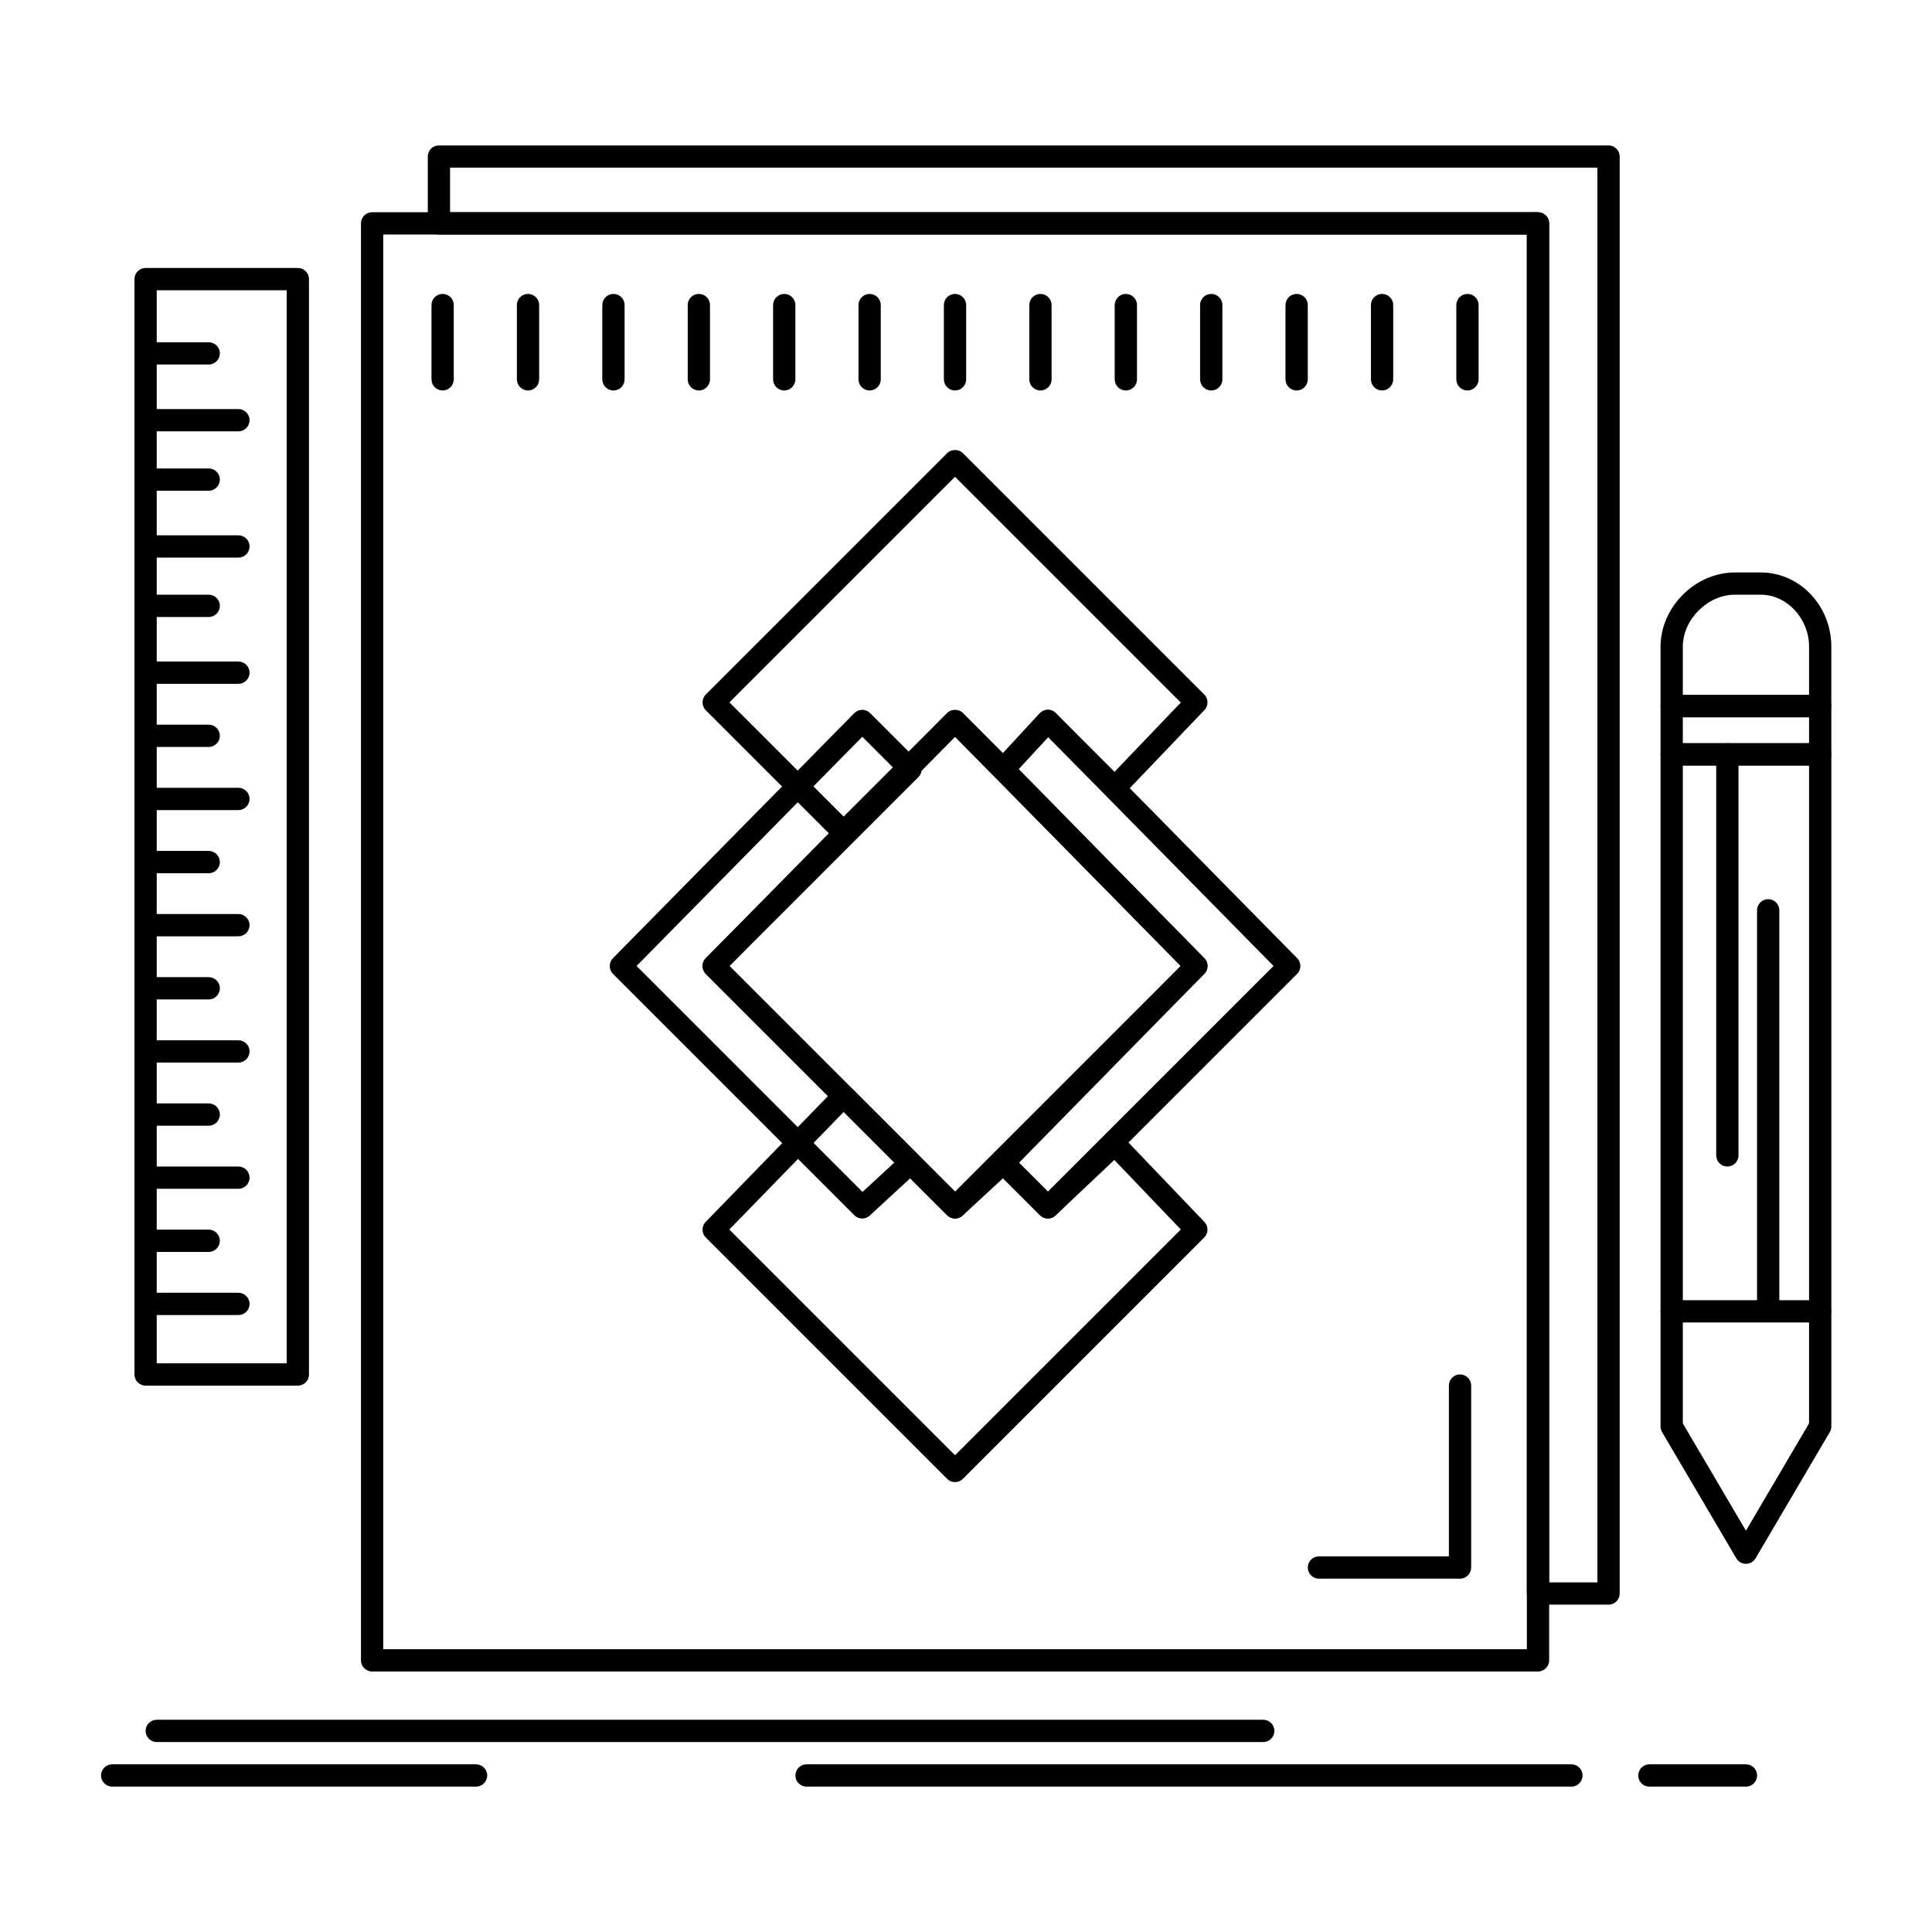 <?xml version="1.0" encoding="UTF-8"?>
<!-- Uploaded to: SVG Repo, www.svgrepo.com, Generator: SVG Repo Mixer Tools -->
<svg fill="#000000" width="800px" height="800px" version="1.1" viewBox="144 144 512 512" xmlns="http://www.w3.org/2000/svg">
 <g>
  <path d="m606.69 558.43c-1.047 0-2.016-0.555-2.543-1.457l-19.68-33.457c-0.266-0.453-0.406-0.969-0.406-1.496v-178.11c0-1.629 1.32-2.953 2.953-2.953h39.359c1.629 0 2.953 1.32 2.953 2.953v178.11c0 0.527-0.141 1.043-0.406 1.496l-19.68 33.457c-0.535 0.902-1.504 1.457-2.551 1.457zm-16.727-37.215 16.727 28.438 16.727-28.438 0.004-174.35h-33.457z"/>
  <path d="m626.37 346.87h-39.359c-1.629 0-2.953-1.32-2.953-2.953v-12.793c0-1.629 1.32-2.953 2.953-2.953h39.359c1.629 0 2.953 1.32 2.953 2.953v12.793c0 1.633-1.32 2.953-2.953 2.953zm-36.406-5.902h33.457v-6.887h-33.457z"/>
  <path d="m626.37 334.08h-39.359c-1.629 0-2.953-1.32-2.953-2.953v-15.742c0-10.484 9.195-19.68 19.68-19.68h6.887c10.309 0 18.695 8.828 18.695 19.68v15.742c0.004 1.629-1.316 2.953-2.949 2.953zm-36.406-5.906h33.457v-12.793c0-7.469-5.859-13.777-12.793-13.777h-6.887c-7.211 0-13.777 6.566-13.777 13.777z"/>
  <path d="m626.37 494.47h-39.359c-1.629 0-2.953-1.32-2.953-2.953 0-1.629 1.32-2.953 2.953-2.953h39.359c1.629 0 2.953 1.32 2.953 2.953s-1.32 2.953-2.953 2.953z"/>
  <path d="m601.77 453.14c-1.629 0-2.953-1.32-2.953-2.953v-106.27c0-1.629 1.32-2.953 2.953-2.953 1.629 0 2.953 1.32 2.953 2.953v106.27c-0.004 1.633-1.324 2.953-2.953 2.953z"/>
  <path d="m612.59 493.48c-1.629 0-2.953-1.32-2.953-2.953v-105.29c0-1.629 1.32-2.953 2.953-2.953 1.629 0 2.953 1.32 2.953 2.953v105.29c-0.004 1.633-1.324 2.953-2.953 2.953z"/>
  <path d="m551.59 586.96h-308.98c-1.629 0-2.953-1.32-2.953-2.953v-380.81c0-1.629 1.32-2.953 2.953-2.953h308.98c1.629 0 2.953 1.32 2.953 2.953v380.81c-0.004 1.633-1.324 2.953-2.953 2.953zm-306.03-5.902h303.07v-374.91h-303.07z"/>
  <path d="m222.93 511.2h-40.344c-1.629 0-2.953-1.32-2.953-2.953v-290.28c0-1.629 1.32-2.953 2.953-2.953h40.344c1.629 0 2.953 1.32 2.953 2.953v290.28c0 1.633-1.32 2.953-2.953 2.953zm-37.391-5.902h34.441v-284.38h-34.441z"/>
  <path d="m199.31 240.6h-16.727c-1.629 0-2.953-1.32-2.953-2.953 0-1.629 1.32-2.953 2.953-2.953h16.727c1.629 0 2.953 1.32 2.953 2.953-0.004 1.629-1.324 2.953-2.953 2.953z"/>
  <path d="m207.18 258.31h-24.602c-1.629 0-2.953-1.32-2.953-2.953 0-1.629 1.32-2.953 2.953-2.953h24.602c1.629 0 2.953 1.32 2.953 2.953 0 1.633-1.324 2.953-2.953 2.953z"/>
  <path d="m199.31 274.05h-16.727c-1.629 0-2.953-1.32-2.953-2.953 0-1.629 1.32-2.953 2.953-2.953h16.727c1.629 0 2.953 1.32 2.953 2.953-0.004 1.633-1.324 2.953-2.953 2.953z"/>
  <path d="m207.18 291.77h-24.602c-1.629 0-2.953-1.32-2.953-2.953 0-1.629 1.32-2.953 2.953-2.953h24.602c1.629 0 2.953 1.32 2.953 2.953 0 1.629-1.324 2.953-2.953 2.953z"/>
  <path d="m199.31 307.51h-16.727c-1.629 0-2.953-1.32-2.953-2.953 0-1.629 1.32-2.953 2.953-2.953h16.727c1.629 0 2.953 1.32 2.953 2.953-0.004 1.633-1.324 2.953-2.953 2.953z"/>
  <path d="m207.18 325.22h-24.602c-1.629 0-2.953-1.32-2.953-2.953 0-1.629 1.32-2.953 2.953-2.953h24.602c1.629 0 2.953 1.32 2.953 2.953s-1.324 2.953-2.953 2.953z"/>
  <path d="m199.31 341.95h-16.727c-1.629 0-2.953-1.32-2.953-2.953 0-1.629 1.32-2.953 2.953-2.953h16.727c1.629 0 2.953 1.32 2.953 2.953-0.004 1.629-1.324 2.953-2.953 2.953z"/>
  <path d="m207.18 358.68h-24.602c-1.629 0-2.953-1.32-2.953-2.953 0-1.629 1.32-2.953 2.953-2.953h24.602c1.629 0 2.953 1.32 2.953 2.953 0 1.633-1.324 2.953-2.953 2.953z"/>
  <path d="m199.31 375.41h-16.727c-1.629 0-2.953-1.32-2.953-2.953 0-1.629 1.32-2.953 2.953-2.953h16.727c1.629 0 2.953 1.32 2.953 2.953-0.004 1.629-1.324 2.953-2.953 2.953z"/>
  <path d="m207.18 392.13h-24.602c-1.629 0-2.953-1.32-2.953-2.953 0-1.629 1.32-2.953 2.953-2.953h24.602c1.629 0 2.953 1.32 2.953 2.953 0 1.633-1.324 2.953-2.953 2.953z"/>
  <path d="m199.31 408.86h-16.727c-1.629 0-2.953-1.32-2.953-2.953 0-1.629 1.32-2.953 2.953-2.953h16.727c1.629 0 2.953 1.32 2.953 2.953-0.004 1.633-1.324 2.953-2.953 2.953z"/>
  <path d="m207.18 425.59h-24.602c-1.629 0-2.953-1.32-2.953-2.953 0-1.629 1.32-2.953 2.953-2.953h24.602c1.629 0 2.953 1.32 2.953 2.953 0 1.629-1.324 2.953-2.953 2.953z"/>
  <path d="m199.31 442.32h-16.727c-1.629 0-2.953-1.32-2.953-2.953 0-1.629 1.32-2.953 2.953-2.953h16.727c1.629 0 2.953 1.32 2.953 2.953-0.004 1.633-1.324 2.953-2.953 2.953z"/>
  <path d="m207.18 459.04h-24.602c-1.629 0-2.953-1.32-2.953-2.953 0-1.629 1.32-2.953 2.953-2.953h24.602c1.629 0 2.953 1.32 2.953 2.953 0 1.633-1.324 2.953-2.953 2.953z"/>
  <path d="m199.31 475.77h-16.727c-1.629 0-2.953-1.32-2.953-2.953 0-1.629 1.32-2.953 2.953-2.953h16.727c1.629 0 2.953 1.32 2.953 2.953-0.004 1.629-1.324 2.953-2.953 2.953z"/>
  <path d="m207.18 492.5h-24.602c-1.629 0-2.953-1.32-2.953-2.953 0-1.629 1.32-2.953 2.953-2.953h24.602c1.629 0 2.953 1.32 2.953 2.953s-1.324 2.953-2.953 2.953z"/>
  <path d="m570.28 569.25h-18.695c-1.629 0-2.953-1.32-2.953-2.953v-360.14h-288.31c-1.629 0-2.953-1.32-2.953-2.953v-17.711c0-1.629 1.32-2.953 2.953-2.953h309.96c1.629 0 2.953 1.32 2.953 2.953v380.81c-0.004 1.629-1.324 2.953-2.953 2.953zm-15.746-5.906h12.793v-374.91h-304.06v11.809h288.31c1.629 0 2.953 1.32 2.953 2.953z"/>
  <path d="m367.57 367.53c-0.754 0-1.512-0.289-2.086-0.863l-34.441-34.441c-1.152-1.152-1.152-3.023 0-4.176l63.961-63.961c1.105-1.109 3.066-1.105 4.176 0l63.961 63.961c1.133 1.133 1.156 2.969 0.047 4.129l-21.648 22.633c-0.551 0.574-1.305 0.902-2.102 0.91-0.809-0.012-1.559-0.305-2.121-0.863l-15.539-15.539-9.727 10.535c-0.547 0.59-1.309 0.934-2.109 0.949-0.816 0.023-1.578-0.297-2.144-0.863l-10.703-10.703-27.434 27.434c-0.578 0.57-1.332 0.859-2.09 0.859zm-30.262-37.391 30.266 30.266 27.434-27.434c1.105-1.109 3.066-1.105 4.176 0l10.617 10.621 9.727-10.535c0.547-0.59 1.309-0.934 2.109-0.949 0.797-0.035 1.578 0.297 2.144 0.863l15.578 15.578 17.566-18.363-59.832-59.832z"/>
  <path d="m397.09 466.92c-0.781 0-1.535-0.312-2.086-0.863l-63.961-63.961c-1.148-1.145-1.152-3.004-0.016-4.16l63.961-64.945c1.109-1.129 3.098-1.129 4.207 0l63.961 64.945c1.137 1.156 1.129 3.012-0.016 4.16l-63.961 63.961c-0.555 0.551-1.305 0.863-2.09 0.863zm-59.801-66.93 59.801 59.801 59.801-59.801-59.801-60.723z"/>
  <path d="m397.09 536.78c-0.781 0-1.535-0.312-2.086-0.863l-63.961-63.961c-1.141-1.141-1.152-2.988-0.031-4.144l34.441-35.426c0.551-0.566 1.305-0.887 2.098-0.895 0.801 0.016 1.551 0.305 2.109 0.863l27.516 27.516 10.707-9.883c1.164-1.074 2.973-1.043 4.09 0.082l9.777 9.777 15.625-14.758c1.18-1.113 3.039-1.066 4.16 0.105l21.648 22.633c1.109 1.16 1.09 2.992-0.047 4.125l-63.961 63.961c-0.551 0.555-1.301 0.867-2.086 0.867zm-59.812-66.941 59.816 59.816 59.832-59.832-17.625-18.426-15.578 14.715c-1.16 1.098-2.984 1.07-4.113-0.059l-9.801-9.801-10.707 9.883c-1.164 1.074-2.969 1.039-4.09-0.082l-27.402-27.402z"/>
  <path d="m421.7 466.92c-0.754 0-1.512-0.289-2.086-0.863l-11.809-11.809c-1.145-1.145-1.152-3-0.02-4.156l49.141-50.086-49.141-50.086c-1.102-1.125-1.129-2.914-0.062-4.07l11.809-12.793c0.547-0.594 1.312-0.938 2.121-0.949 0.859-0.02 1.586 0.305 2.152 0.879l63.961 64.945c1.137 1.156 1.129 3.012-0.016 4.16l-63.961 63.961c-0.578 0.578-1.336 0.867-2.09 0.867zm-7.652-14.781 7.652 7.652 59.801-59.801-59.73-60.652-7.805 8.453 49.199 50.148c1.125 1.148 1.125 2.988 0 4.137z"/>
  <path d="m372.5 466.92c-0.758 0-1.512-0.289-2.09-0.863l-63.961-63.961c-1.148-1.145-1.152-3.004-0.016-4.16l63.961-64.945c0.555-0.562 1.305-0.879 2.094-0.879h0.012c0.781 0 1.535 0.312 2.086 0.863l12.793 12.793c1.152 1.152 1.152 3.023 0 4.176l-50.062 50.066 50.062 50.066c0.57 0.566 0.879 1.344 0.863 2.144-0.016 0.805-0.359 1.566-0.949 2.109l-12.793 11.809c-0.566 0.52-1.281 0.781-2 0.781zm-59.801-66.93 59.883 59.883 8.449-7.801-49.98-49.98c-1.152-1.152-1.152-3.023 0-4.176l50.062-50.066-8.602-8.602z"/>
  <path d="m261.3 247.48c-1.629 0-2.953-1.32-2.953-2.953v-19.68c0-1.629 1.32-2.953 2.953-2.953 1.629 0 2.953 1.32 2.953 2.953v19.68c-0.004 1.633-1.324 2.953-2.953 2.953z"/>
  <path d="m283.93 247.48c-1.629 0-2.953-1.32-2.953-2.953v-19.68c0-1.629 1.32-2.953 2.953-2.953 1.629 0 2.953 1.32 2.953 2.953v19.68c0 1.633-1.32 2.953-2.953 2.953z"/>
  <path d="m306.57 247.48c-1.629 0-2.953-1.32-2.953-2.953v-19.68c0-1.629 1.32-2.953 2.953-2.953 1.629 0 2.953 1.32 2.953 2.953v19.68c0 1.633-1.32 2.953-2.953 2.953z"/>
  <path d="m329.2 247.48c-1.629 0-2.953-1.32-2.953-2.953v-19.68c0-1.629 1.32-2.953 2.953-2.953 1.629 0 2.953 1.32 2.953 2.953v19.68c0 1.633-1.324 2.953-2.953 2.953z"/>
  <path d="m351.83 247.48c-1.629 0-2.953-1.32-2.953-2.953v-19.68c0-1.629 1.32-2.953 2.953-2.953 1.629 0 2.953 1.32 2.953 2.953v19.68c0 1.633-1.324 2.953-2.953 2.953z"/>
  <path d="m374.46 247.48c-1.629 0-2.953-1.32-2.953-2.953v-19.68c0-1.629 1.32-2.953 2.953-2.953 1.629 0 2.953 1.32 2.953 2.953v19.68c-0.004 1.633-1.324 2.953-2.953 2.953z"/>
  <path d="m397.09 247.48c-1.629 0-2.953-1.32-2.953-2.953v-19.68c0-1.629 1.32-2.953 2.953-2.953 1.629 0 2.953 1.32 2.953 2.953v19.68c0 1.633-1.32 2.953-2.953 2.953z"/>
  <path d="m419.73 247.48c-1.629 0-2.953-1.32-2.953-2.953v-19.68c0-1.629 1.32-2.953 2.953-2.953 1.629 0 2.953 1.32 2.953 2.953v19.68c0 1.633-1.32 2.953-2.953 2.953z"/>
  <path d="m442.36 247.48c-1.629 0-2.953-1.32-2.953-2.953v-19.68c0-1.629 1.32-2.953 2.953-2.953 1.629 0 2.953 1.32 2.953 2.953v19.68c0 1.633-1.32 2.953-2.953 2.953z"/>
  <path d="m464.99 247.48c-1.629 0-2.953-1.32-2.953-2.953v-19.68c0-1.629 1.32-2.953 2.953-2.953 1.629 0 2.953 1.32 2.953 2.953v19.68c0 1.633-1.324 2.953-2.953 2.953z"/>
  <path d="m487.62 247.48c-1.629 0-2.953-1.32-2.953-2.953v-19.68c0-1.629 1.32-2.953 2.953-2.953 1.629 0 2.953 1.32 2.953 2.953v19.68c-0.004 1.633-1.324 2.953-2.953 2.953z"/>
  <path d="m510.26 247.48c-1.629 0-2.953-1.32-2.953-2.953v-19.68c0-1.629 1.32-2.953 2.953-2.953 1.629 0 2.953 1.32 2.953 2.953v19.68c-0.004 1.633-1.324 2.953-2.953 2.953z"/>
  <path d="m532.89 247.48c-1.629 0-2.953-1.32-2.953-2.953v-19.68c0-1.629 1.32-2.953 2.953-2.953 1.629 0 2.953 1.32 2.953 2.953v19.68c0 1.633-1.32 2.953-2.953 2.953z"/>
  <path d="m530.92 562.36h-37.391c-1.629 0-2.953-1.32-2.953-2.953 0-1.629 1.32-2.953 2.953-2.953h34.441v-45.266c0-1.629 1.32-2.953 2.953-2.953 1.629 0 2.953 1.32 2.953 2.953v48.215c-0.008 1.637-1.328 2.957-2.957 2.957z"/>
  <path d="m478.77 605.66h-293.23c-1.629 0-2.953-1.32-2.953-2.953 0-1.629 1.32-2.953 2.953-2.953h293.23c1.629 0 2.953 1.32 2.953 2.953-0.004 1.633-1.324 2.953-2.953 2.953z"/>
  <path d="m560.44 617.47h-202.7c-1.629 0-2.953-1.32-2.953-2.953 0-1.629 1.32-2.953 2.953-2.953h202.7c1.629 0 2.953 1.32 2.953 2.953-0.004 1.633-1.324 2.953-2.953 2.953z"/>
  <path d="m606.69 617.47h-25.586c-1.629 0-2.953-1.32-2.953-2.953 0-1.629 1.32-2.953 2.953-2.953h25.586c1.629 0 2.953 1.32 2.953 2.953s-1.32 2.953-2.953 2.953z"/>
  <path d="m270.16 617.47h-96.434c-1.629 0-2.953-1.32-2.953-2.953 0-1.629 1.32-2.953 2.953-2.953h96.434c1.629 0 2.953 1.32 2.953 2.953-0.004 1.633-1.324 2.953-2.953 2.953z"/>
 </g>
</svg>
